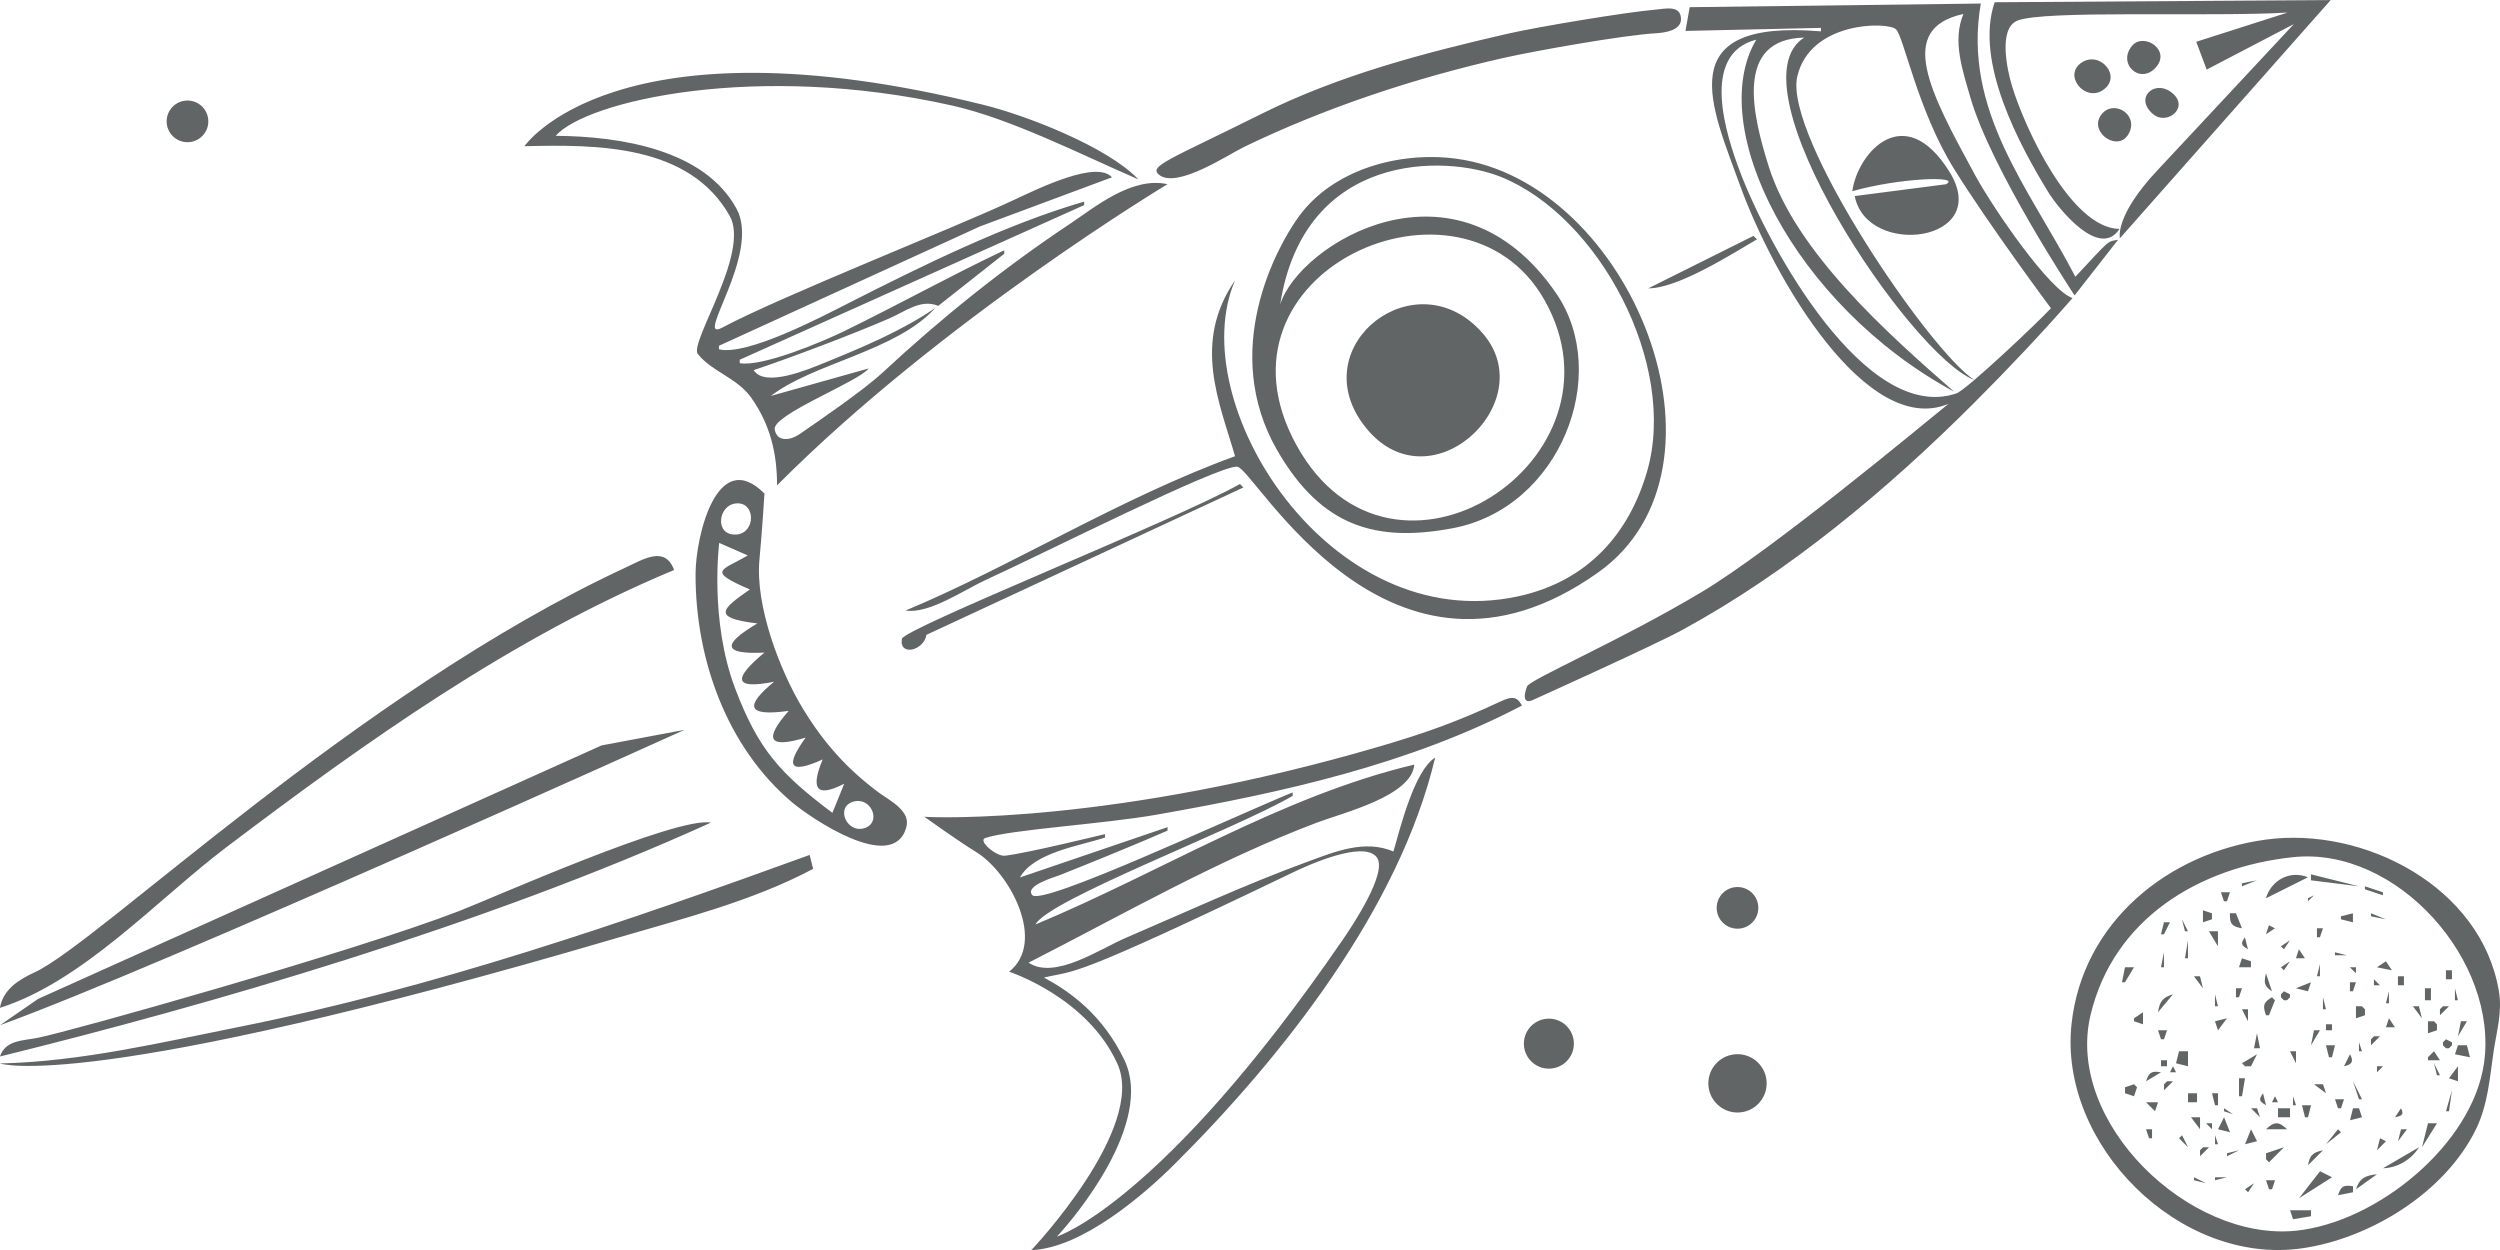 <svg xmlns="http://www.w3.org/2000/svg" clip-rule="evenodd" fill-rule="evenodd" stroke-linejoin="round" stroke-miterlimit="2" viewBox="0 0 600 300" xml:space="preserve"><path d="M478.719.54c-4.927 14.305 6.078 34.471 12.806 45.48 2.505 4.1 12.387 16.289 17.15 8.928-11.747-.189-22.853-24.538-25.803-34.332-1.158-3.845-3.273-13.568 1.149-15.598 5.889-2.702 46.534-.897 65.002-2l-21.926 7.009 2.502 6.672 20.924-10.917s-23.3 25-32.878 35.238c-10.22 10.923-8.868 16.167-8.868 16.167L559.362.019 478.719.54zm-73.2 1.183-1.001 5.7 32.505-.732v.834c-36.528-3.064-26.16 18.237-19.515 36.697 8.2 22.773 30.59 60.876 50.127 52.7-6.538 5.29-42.132 34.937-59.202 45.145-19.8 11.841-41.355 21.014-41.962 22.712-1.73 4.844 1.358 3.241 1.358 3.241s28.947-13.045 35.834-16.787c25.674-13.952 49.445-33.864 70.056-54.468 8.218-8.214 16.56-17.046 23.68-25.23-5.4-1.767-18.746-21.021-23.379-29.515-10.902-19.985-19.028-35.14-2.802-38.665-2.708 6.458-.183 13.564 1.668 20.017 4.93 17.171 25.013 47.527 25.013 47.527l10.445-13.355c-2.708.468-1.764-.19-10.259 8.88C487.141 45.3 470.952 26.65 475.39.851l-69.87.871zM302.747 27.335c-22.269 11.103-27.29 12.553-24.481 14.682 4.322 3.276 16.606-4.961 20.312-6.755 19.639-9.502 41.278-16.626 62.55-21.419 7.217-1.625 28.526-5.426 36.27-5.86 2.014-.114 6.13-.622 6.044-3.474-.102-3.38-3.85-2.388-6.046-2.203-7.272.615-28.504 4.173-35.434 5.761-20.258 4.65-40.545 9.958-59.215 19.268zm189.48 46.645c-3.285 3.54-20.3 19.618-22.683 20.433-21.717 7.423-45.202-35.178-52.062-53.527-3.053-8.165-9.657-27.888 4.03-31.367-12.37 20.705 8.929 63.648 47.502 84.503-15.939-13.924-37.992-33.49-44.483-53.97-3.91-12.337-8.368-30.664 8.481-31.033-18.083 11.386 25.558 76.435 40.82 82.163-10.707-6.824-45.783-58.492-42.486-72.815 3.057-13.275 21.59-13.218 23.668-11.349 1.9 1.707 5.167 19.408 14.024 33.615 8.418 13.504 23.189 33.347 23.189 33.347zm19.55-63.078c-3.78 4.304 1.821 9.577 5.634 5.263 3.703-4.19-2.889-8.387-5.634-5.263zm-12.208 4.129c-4.48 3.015.735 9.4 5.004 6.672 4.987-3.188-.526-9.688-5.004-6.672zM236.015 25.156c-88.497-21.871-110.154 9.94-110.154 9.94 17.554-.453 39.619-.402 49.272 16.725 4.97 8.817-9.81 30.442-7.648 33.147 3.436 4.299 9.454 5.697 12.855 10.54 4.557 6.488 6.156 13.383 6.156 20.968 39.637-39.8 93.71-72.273 93.71-72.273-8.58-1.926-17.625 5.669-23.34 9.47-16.058 10.685-30.887 22.613-45.024 35.726-4.62 4.286-14.867 11.299-20.117 14.905-1.918 1.316-5.27 1.913-5.79-1.255-.58-3.538 20.079-11.393 22.558-14.625l-23.495 6.6c10.283-7.925 30.139-10.753 39.444-21.09-7.941 5.424-17.451 9.437-26.444 13.089-3.93 1.596-14.423 6.082-17.117 1.812 8.94-2.999 23.987-8.687 32.616-12.44 3.793-1.65 7.539-4.728 11.677-2.983l15.845-12.51v-.834c-12.848 6.077-25.511 13.113-38.365 19.387-5.022 2.452-19.554 8.637-25.109 7.712v-.834l82.657-37.107v-.835c-18.647 5.37-39.364 15.622-56.713 24.444-6.176 3.141-24.195 12.639-30.948 10.996v-.834l62.64-28.65 31.693-11.793c-3.671-4.11-17.191 2.46-23.686 5.504-14.4 6.75-55.774 23.058-69.813 30.552-7.092 3.785 9.301-17.544 3.426-28.456-7.58-14.084-27.444-17.427-43.433-17.56 7.38-8.392 48.224-17.801 95.142-7.263 14.19 3.187 30.737 11.677 44.703 17.723-7.433-7.839-26.883-15.349-37.198-17.898zM520.9 21.993c-4.03-2.812-8.663 1.605-4.164 5.393 3.481 2.932 9.161-1.908 4.164-5.393zm-16.754 5.763c-2.752 4.137 4.426 9.032 6.847 4.144 2.307-4.655-4.095-8.282-6.847-4.144zm-59.592 18.132c11.032-3.153 26.402-3.793 22.48-1.666l-21.898 2.831c2.893 14.956 33.25 11.094 22.73-5.828-10.79-17.354-22.062-4.574-23.312 4.663zM373.526 70.46c-24.071-35.163-61.76-11.935-66.29 2.619 5.752-36.682 39.52-36.06 53.044-30.598 23.509 9.492 42.431 45.029 35.028 70.63-4.23 14.636-13.988 26.361-31.024 30.025-45.317 9.742-80.571-46.628-67.849-75.889-10.364 15.012-3.715 29.43-.024 42.243-27.598 10.023-53.827 26.522-79.065 37.03 5.563.931 14.11-5 19.182-7.313 13.892-6.338 55.654-27.427 60.383-27.215 4.126.186 36.441 61.017 86.63 25.41 35.427-25.132 7.942-93.847-34.204-99.337-13.446-1.752-29.438 2.524-37.732 14.05-5.383 7.48-18.773 32.16-5.085 55.943 10.673 18.546 23.926 22.121 42.084 18.723 25.88-4.84 38.197-36.928 24.922-56.321zm-62.344 36.433c-23.039-41.717 39.732-69.559 59.446-34.968 21.84 38.322-36.488 76.538-59.446 34.968zM420.84 56.609l-25.243 12.59c7.077.054 20.052-8.24 26.077-11.757l-.834-.833zm-93.618 45.288c15.364 20.579 43.06-5.176 28.688-21.826-15.803-18.306-43.015 2.636-28.688 21.826zm-144.954 32.398c.642-6.754 1.203-15.846 1.203-15.846-11.417-11.46-16.497 10.403-16.535 19.182-.088 20.246 7.3 41.544 23.22 54.974 4.266 3.598 24.284 17.36 27.38 5.876 1.05-3.901-3.992-6.33-6.542-8.21-7.64-5.64-13.315-12.007-18.25-20.113-5.633-9.251-11.524-24.847-10.476-35.863zM176.8 120.81c4.625-.263 4.559 7.117-.029 7.473-5.369.417-4.546-7.214.03-7.473zm120.78-4.65c-14.862 8.458-80.728 34.673-81.133 37.173-.687 4.241 5.264 2.861 5.904-.976l76.062-35.362-.833-.834zM-.011 241.884c19.857-6.286 37.878-26.084 54.211-38.45 33.424-25.303 68.69-50.44 107.589-66.636-2.181-5.913-7.346-2.588-11.677-.577C85.526 166.236 23.667 226.314 8.328 233.35c-3.82 1.753-7.582 4.11-8.341 8.534zm172.626-111.587 6.856 3.012c-6.27 3.664-10.04 3.612.49 8.159-6.788 4.736-9.247 6.824 1.8 8.159-8.586 5.063-8.31 7.482 1.697 6.994-7.533 6.264-7.502 8.948 2.331 6.993-6.67 5.494-7.144 8.487 3.497 6.994-5.947 6.781-4.975 9.165 4.08 6.41-4.84 6.687-4.157 8.975 4.08 5.246-2.742 6.588-1.953 9.502 5.169 5.828l-2.838 6.993c-12.728-9.583-17.77-15.248-23.312-29.782-6.247-16.38-3.85-35.006-3.85-35.006zm49.218 65.716s7.884 5.673 12.507 8.518c8.053 4.954 16.866 21.569 7.843 28.679 0 0 18.756 6.07 26 22.109 7.007 15.518-20.67 44.715-20.67 44.715 12.425-.493 27.507-13.79 34.37-20.62 25.825-25.7 53.938-61.233 62.55-97.58-4.949 3.027-8.38 16.865-10.007 22.52-6.97-2.95-14.098.07-20.85 2.546-14.7 5.389-28.986 12.004-43.37 18.179-6.283 2.696-17.085 10.146-23.352 5.963 22.627-11.548 45.274-24.562 69.224-33.624 6.32-2.392 22.749-6.346 23.351-13.915-31.873 7.553-60.907 25.874-90.907 38.364 3.022-5.912 47.869-22.778 61.717-30.858v-.834c-15.599 6.399-60.237 27.354-62.5 24.638-1.88-2.253 5.469-4.333 6.621-4.792 8.622-3.43 17.352-6.993 25.855-10.672v-.834l-35.435 12.073c3.433-6.033 14.152-7.53 20.423-9.57v-.835s-19.516 4.774-24.102 5.191c-1.997.182-6.523-3.628-4.62-4.261 6.116-2.032 28.062-3.297 41.232-5.613 29.875-5.253 60.508-11.996 87.57-26.175-1.262-2.29-2.497-2.217-5.198-.954-10.148 4.752-17.926 7.531-28.79 10.721-63.817 18.734-107.036 17.168-109.462 16.921zM-.015 246.052c38.625-14.012 164.303-70.89 164.303-70.89l-19.904 3.737L9.163 239.725l-9.175 6.328zm205.25-53.758c3.978-.753 6.37 5.143 2.233 6.46-4.353 1.387-7.268-5.507-2.233-6.46zm48.423 104.48c4.069-4.307 23.448-27.254 16.183-42.396-5.236-10.91-13.062-16.396-19.293-19.77 7.837-1.85 5.378.936 59.695-25.198 3.65-1.757 16.86-7.766 20.14-3.72 2.885 3.559-5.969 16.715-8.132 19.864-43.559 63.435-68.593 71.22-68.593 71.22zM-.012 255.228s20.38 7.407 147.623-29.98c15.865-4.662 32.906-8.931 47.54-16.724l-.835-3.336c-44.363 16.113-90.394 31.962-136.783 41.24-18.742 3.75-38.37 8.404-57.547 8.8zm0-1.668c48.998-12.072 116.006-31.288 170.656-56.143-8.438-1.478-52.442 18.136-60.561 21.272-25.315 9.775-93.09 28.802-100.916 30.367-3.695.74-7.855.527-9.174 4.504zM543.826 201.501c-23.288 3.17-44.023 19.645-46.666 44.326-3.089 28.831 25.887 57.976 55.304 53.774 16.411-2.345 34.4-13.456 41.766-28.579 2.888-5.929 3.3-12.349 4.242-18.717.721-4.87 2.104-9.398 1.269-14.397-4.201-25.156-32.481-39.597-55.915-36.407zm6.479 4.221c25.009-2.663 49.385 24.969 45.855 49.463-2.826 19.609-25.778 38.2-45.136 40.187-25.636 2.63-55.391-25.99-49.308-51.705 5.484-23.183 26.042-35.544 48.589-37.945zm-6.479 9.87 10.078-5.039c-4.301-1.787-8.831.7-10.078 5.039zm10.798-5.759v1.44l11.518 1.44-11.518-2.88zm-16.557 2.16v.72l3.599-1.44-3.599.72zm-1.44.72-.72 1.439.72-1.439zm30.954 0v.72l4.32 1.439v-.72l-4.32-1.439zm-34.553 1.439.72 2.16h.72l.719-2.16h-2.159zm22.316.72-1.44.72v.72l1.44-1.44zm-16.557 3.6 2.879-2.88-2.879 2.88zm35.273-1.44 2.16 1.44-2.16-1.44zm-25.915 2.879 2.879-2.159-2.879 2.159zm-19.436-1.439v2.879l2.159-.72v-1.44l-2.159-.719zm20.876 0-.72.719.72-.719zm6.479 1.439 2.879-1.439-2.879 1.439zm-20.877-.72c-.099 2.478.43 3.173 2.88 3.6l-1.44-3.6h-1.44zm26.635.72v.72l2.88.72v-2.16l-2.88.72zm7.199-.72v.72l3.599.72-3.599-1.44zm-45.351 1.44.719 2.88h.72l-1.439-2.88zm-4.32.72-.72 2.88h.72l1.44-2.88h-1.44zm32.394 0-.72 1.44.72-1.44zm-7.198.72-.72 2.16 2.159-1.44-1.439-.72zm21.596 0 .72.72-.72-.72zm-10.078.72v2.159h.719l.72-2.159h-1.439zm3.839.48.24.479-.24-.479zm15.597-.48 2.16 2.879-2.16-2.879zm5.039 0 2.16 2.879-2.16-2.879zm-50.391.72 2.16 3.599v-3.599h-2.16zm34.554.72.72.719-.72-.719zm2.16 0 2.879 2.159-2.879-2.159zm-28.075.719c-1.119 1.591-.917 1.862.72 2.88l-.72-2.88zm-24.476 2.88 2.16-2.16-2.16 2.16zm10.798-2.16-.72 4.319h.72v-4.319zm22.316 1.44.72.72 1.44-2.16-2.16 1.44zm17.277-1.44.72.72-.72-.72zm-19.436.72.719.72-.719-.72zm-3.6 1.44.72.72-.72-.72zm2.88 0-.72 2.879.72-2.879zm7.198 0-.72 2.159h2.16l-1.44-2.159zm6.479 0 .72.72-.72-.72zm2.16.72v.72h2.879l-2.879-.72zm5.039-.72.72.72-.72-.72zm12.477.48.241.479-.241-.479zm-65.027.24-1.44 2.879 1.44-2.879zm6.478 0-.72 3.599h.72v-3.599zm11.518.72-.72 2.879.72-2.879zm9.358 0 .72.72-.72-.72zm-2.159.72-.72 2.159h2.879v-1.44l-2.159-.719zm42.472 0 2.16 3.599-2.16-3.599zm-33.114 2.159.72.72 1.44-2.16-2.16 1.44zm20.156-1.44 1.44 2.16-1.44-2.16zm5.039 0-2.159 1.44 3.599.72-1.44-2.16zm-15.837.72-.719 2.88h.719v-2.88zm-46.791.72-.72 3.599h.72l2.16-3.599h-2.16zm32.394 0-.72 1.44.72-1.44zm2.88 0 .719.72-.719-.72zm18.716 0 1.44 1.44v-1.44h-1.44zm-50.391 5.039 3.6-4.319-3.6 4.319zm38.153-4.319.72.72-.72-.72zm35.274 0v2.16h1.44v-2.16h-1.44zm-66.228.72-1.44 2.879 1.44-2.879zm23.036 0c-.511 2.201-.482 3.072 1.44 4.319l-1.44-4.319zm-17.277.72 2.16 2.879-.72-2.879h-1.44zm48.951 0v2.159h1.44v-2.159h-1.44zm-24.476 2.879 2.88.72.72-2.16-3.6 1.44zm18.717-2.159v1.439h1.44l-1.44-1.439zm-5.759.719v2.16h.72l.72-2.16h-1.44zm-7.199.72.72.72-.72-.72zm-46.791.72-2.879 5.759 2.879-5.759zm26.635 0v2.16h.72l.72-2.16h-1.44zm23.036 0 .72 2.16-.72-2.16zm22.316 0v2.88h1.439v-2.88h-1.439zm7.198 0v2.88h.72l-.72-2.88zm-41.032.72-.72.72v.72l.72.72h.72l.72-.72v-.72l-1.44-.72zm25.195 0-.72 2.88h.72v-2.88zm-61.188 2.88 2.159-2.16-2.159 2.16zm5.759 2.159 3.599-4.319c-2.514.761-3.191 1.741-3.599 4.319zm13.677-4.319v2.879h.72l-.72-2.879zm30.954 0 .72.72-.72-.72zm5.039 0 .72.72-.72-.72zm-23.755 5.039h.72l1.439-3.599-.719-.72c-2.126 1.234-2.227 2.022-1.44 4.319zm13.677-4.319v2.879h.72l-.72-2.879zm19.197.24.479.24-.479-.24zm-50.151.48 1.44 2.879-1.44-2.879zm28.075 0 .72.72-.72-.72zm-19.917 1.2.241.479-.241-.479zm11.998.24.72.719-.72-.719zm18.717 0v2.879l2.159-.72v-1.44l-.719-.719h-1.44zm13.677 0 2.16 2.879-.72-2.879h-1.44zm7.199 0-.72.719v1.44l2.16-2.159h-1.44zm-48.231.719 1.44 2.88v-2.88h-1.44zm11.518 2.88 2.879-2.88-2.879 2.88zm-35.274-2.16-2.159 1.44v.72l2.159.72v-2.88zm15.117.72-.719 1.44.719-1.44zm25.196 0 .72.72-.72-.72zm-46.072.72-2.879 5.759 2.879-5.759zm23.036.72.72 2.16 2.16-2.88-2.88.72zm12.238-.72.72.72-.72-.72zm29.514 0-.72 2.16h2.16l-1.44-2.16zm9.359.72v2.879l2.159-.719v-1.44l-.72-.72h-1.439zm7.918 0-.72 3.599 2.16-3.599h-1.44zm-49.671.72.72.72-.72-.72zm17.277 0v1.44h1.44v-1.44h-1.44zm-40.312 1.44.719 2.159h.72l.72-2.159h-2.159zm8.638 2.879 2.879-2.879-2.879 2.879zm9.598-2.399.24.479-.24-.479zm19.197-.48-.72 3.599 2.159-3.599h-1.439zm8.638 0 1.44 2.879-1.44-2.879zm-53.99.719.72.72-.72-.72zm23.756 0 .72.72-.72-.72zm7.918 0-.72 3.6h1.44l-.72-3.6zm5.039 2.88 2.88-2.88-2.88 2.88zm5.039-2.16.72.72-.72-.72zm12.958 0-.72.72.72-.72zm5.039 0-.72.72v1.44l2.16-2.16h-1.44zm-47.511.72.72.72-.72-.72zm58.309 0 .72.72-.72-.72zm6.479 0-.72.72v.72l.72.72h.72l.72-.72v-.72l-1.44-.72zm-35.994.72.72.72-.72-.72zm15.118 0v2.16h.72l-.72-2.16zm-44.632.72.72.72-.72-.72zm8.638 0 .72.72-.72-.72zm3.6 2.159 2.159-2.159-2.159 2.159zm24.475-2.159.72 2.879h.72l.72-2.879h-2.16zm31.674 0-.72 2.159 3.6.72-.72-2.879h-2.16zm-79.185 3.599 2.16-2.88-2.16 2.88zm45.351-2.88.72.72-.72-.72zm-33.113.72-.72 2.88 2.879.72v-3.6h-2.159zm15.117 2.88.72.72h1.439l1.44-2.88-3.599 2.16zm11.518-2.88 1.439 2.88v-2.88h-1.439zm34.553 0-1.439 1.44v.72h2.879l-1.44-2.16zm-20.156.72-1.44 2.88c1.907-.409 2.415-1.144 1.44-2.88zm-19.436.72.719.72-.719-.72zm10.078 0 2.159 4.319-2.159-4.319zm20.876 0 2.879 6.479-2.879-6.479zm-61.189.72.72.72-.72-.72zm4.319 0v1.44h1.44v-1.44h-1.44zm5.759 0-.72.72.72-.72zm12.238 0 .72.72-.72-.72zm-7.918.72.719.72-.719-.72zm2.879 0-.72 3.599.72-3.599zm12.958 0v4.319-4.319zm12.957 0 .72.72-.72-.72zm26.635 0 .72 2.879h.72l-1.44-2.879zm-62.628.72-.72 1.439h1.44l-.72-1.439zm34.553 0-.719.719.719-.719zm14.398 0v1.439l1.44-1.439h-1.44zm19.436 0-2.159 2.879 2.159.72v-3.599zm-84.944.719 2.879 2.16-2.879-2.16zm10.078 2.88 3.599-2.16c-2.258-.355-2.879-.025-3.599 2.16zm10.078-2.88.72.72-.72-.72zm12.238 0 .72.72-.72-.72zm4.559.481.24.479-.24-.479zm5.999.479.48.24-.48-.24zm5.279-.24.72.72-.72-.72zm12.958 0 .719.72-.719-.72zm-31.435 1.2.241.48-.241-.48zm25.676-.48-.72 1.44.72-1.44zm-23.036.72v4.319h.72l.72-4.319h-1.44zm24.475 0-.719 2.16.719-2.16zm-41.752.72-.72.72v1.439l2.16-2.159h-1.44zm27.355 2.879 3.599-2.879-3.599 2.879zm17.277-2.879 1.44 4.319h.719l-2.159-4.319zm-54.71 1.44v1.439l2.16.72.72-2.159-.72-.72-2.16.72zm18.717-.72.719.72-.719-.72zm12.237 0 .72.72-.72-.72zm14.398 0 2.879 2.159-.72-2.159h-2.159zm12.957 0 .72.72-.72-.72zm-33.834.72.72.719-.72-.719zm3.6 0-.72.719.72-.719zm28.075 0-.72.719.72-.719zm14.397 4.319 3.599-4.319-3.599 4.319zm7.918-3.6-1.439 5.04h.72l.719-5.04zm-63.348.72v2.16h2.16v-2.16h-2.16zm5.759 0 .72 2.88h.72v-2.88h-1.44zm12.238 0c-1.119 1.591-.917 1.862.72 2.88l-.72-2.88zm10.078 0 .72.72-.72-.72zm-12.958.72.72.72-.72-.72zm5.759 0-.72 1.44h1.44l-.72-1.44zm4.32 0v2.16h.719l-.719-2.16zm18.716 0-.72 2.16.72-2.16zm-8.638.72.72 2.16h.719l.72-2.16h-2.159zm-45.352.72 2.16 2.16.72-2.16h-2.88zm23.756 0 .72.72-.72-.72zm13.677.72.72 2.879h.72l.72-2.879h-2.16zm-28.075.72.72.72-.72-.72zm9.359 0v.72l2.159.719-2.159-1.439zm6.478 0 2.16 2.159-.72-2.159h-1.44zm6.479 0v2.159h2.88v-2.159h-2.88zm17.997 0-.72 2.879 2.879-.72-.719-2.159h-1.44zm11.518 0-1.44 2.159c1.62-.34 2.245-.619 1.44-2.159zm4.319 0-1.44 2.159 1.44-2.159zm-52.07.959.479.241-.479-.241zm16.077-.24.719.72-.719-.72zm-25.196.72 2.88 2.16-2.88-2.16zm-8.638.72 2.16 1.44-2.16-1.44zm15.117 0 2.16 2.88v-2.88h-2.16zm7.919 0-1.44 2.88 2.879.719-1.439-3.599zm-6.479.72-.72.72.72-.72zm16.557 2.16h5.039c-1.941-1.904-3.098-1.904-5.039 0zm7.679-1.92.479.24-.479-.24zm10.317-.24.72.72-.72-.72zm-32.394.72 1.44 1.44v-1.44h-1.44zm7.919 0-.72 1.44.72-1.44zm1.44 0 .72.72-.72-.72zm15.837 0 .72.72-.72-.72zm28.075 0-1.44 5.759 3.599-5.759h-2.159zm-59.03.72.72.72-.72-.72zm-8.638.72.72 2.159h.72v-2.159h-1.44zm25.195 0-1.439 3.599 2.879-.72-1.44-2.879zm9.359 0-.72 2.879.72-2.879zm2.159 2.159 2.88-2.159-2.88 2.159zm6.479 1.44 3.599-2.88-.719-.719-2.88 3.599zm17.997-3.599-.72 2.879 2.159-2.879h-1.439zm-22.316.719-.72.72.72-.72zm-30.235.72-.719.72 2.159 2.16-1.44-2.88zm7.919 0v2.16h.72l-.72-2.16zm10.798.72.72.72-.72-.72zm28.795 0-.72 2.88 2.159-2.16-1.439-.72zm-15.598 1.2.241.48-.241-.48zm-26.874.96-.72.72v1.439l2.159-2.159h-1.439zm15.117 1.439v1.44l.72.72 3.599-3.599-4.319 1.439zm28.075 3.6c3.438-.072 6.835-2.089 8.638-5.039l-8.638 5.039zm-37.434-3.6v.72l2.88-1.439-2.88.719zm7.199-.719.72.719-.72-.719zm12.238 3.599 3.599-3.599c-2.412.524-3.176 1.149-3.599 3.599zm-35.274-2.88 2.16 1.44-2.16-1.44zm42.473 3.6 2.879-2.88-2.879 2.88zm-20.877 0 2.88-2.16-2.88 2.16zm8.639-2.16.72.72-.72-.72zm-25.915 2.16 2.159 1.44-2.159-1.44zm25.195 2.879 2.879-2.159-2.879 2.159zm8.638-2.159-5.039 6.478 7.919-5.039-2.88-1.439zm-25.195 1.439v.72l2.879-.72h-2.879zm33.834 2.88 5.039-3.599c-2.756.31-4.183.884-5.039 3.599zm-38.873-2.88v.72l2.879.72-2.879-1.44zm17.277.72.72 2.16h.719l.72-2.16h-2.159zm-5.039 2.16.72.72 1.439-2.16-2.159 1.44zm22.316 1.44 3.599-.72v-1.44c-2.258-.356-2.88-.025-3.599 2.16zm-14.398.719 2.16-1.439-2.16 1.439zm8.639 1.44 4.319-2.159-4.319 2.159zm-11.518 2.88 5.039-1.44-5.039 1.44zm5.759-1.44.72 2.16 4.319-.72v-1.44h-5.039z" fill="#616565" fill-rule="nonzero"/><circle cx="338" cy="323" r="6" fill="#616565" transform="translate(33.732 -72.524)"/><circle cx="367" cy="345" r="7" fill="#616565" transform="translate(50 -84.995)"/><circle cx="336" cy="350" r="5" fill="#616565" transform="translate(81 -132.115)"/><circle cx="336" cy="350" r="5" fill="#616565" transform="translate(-291.005 -320.87)"/></svg>
